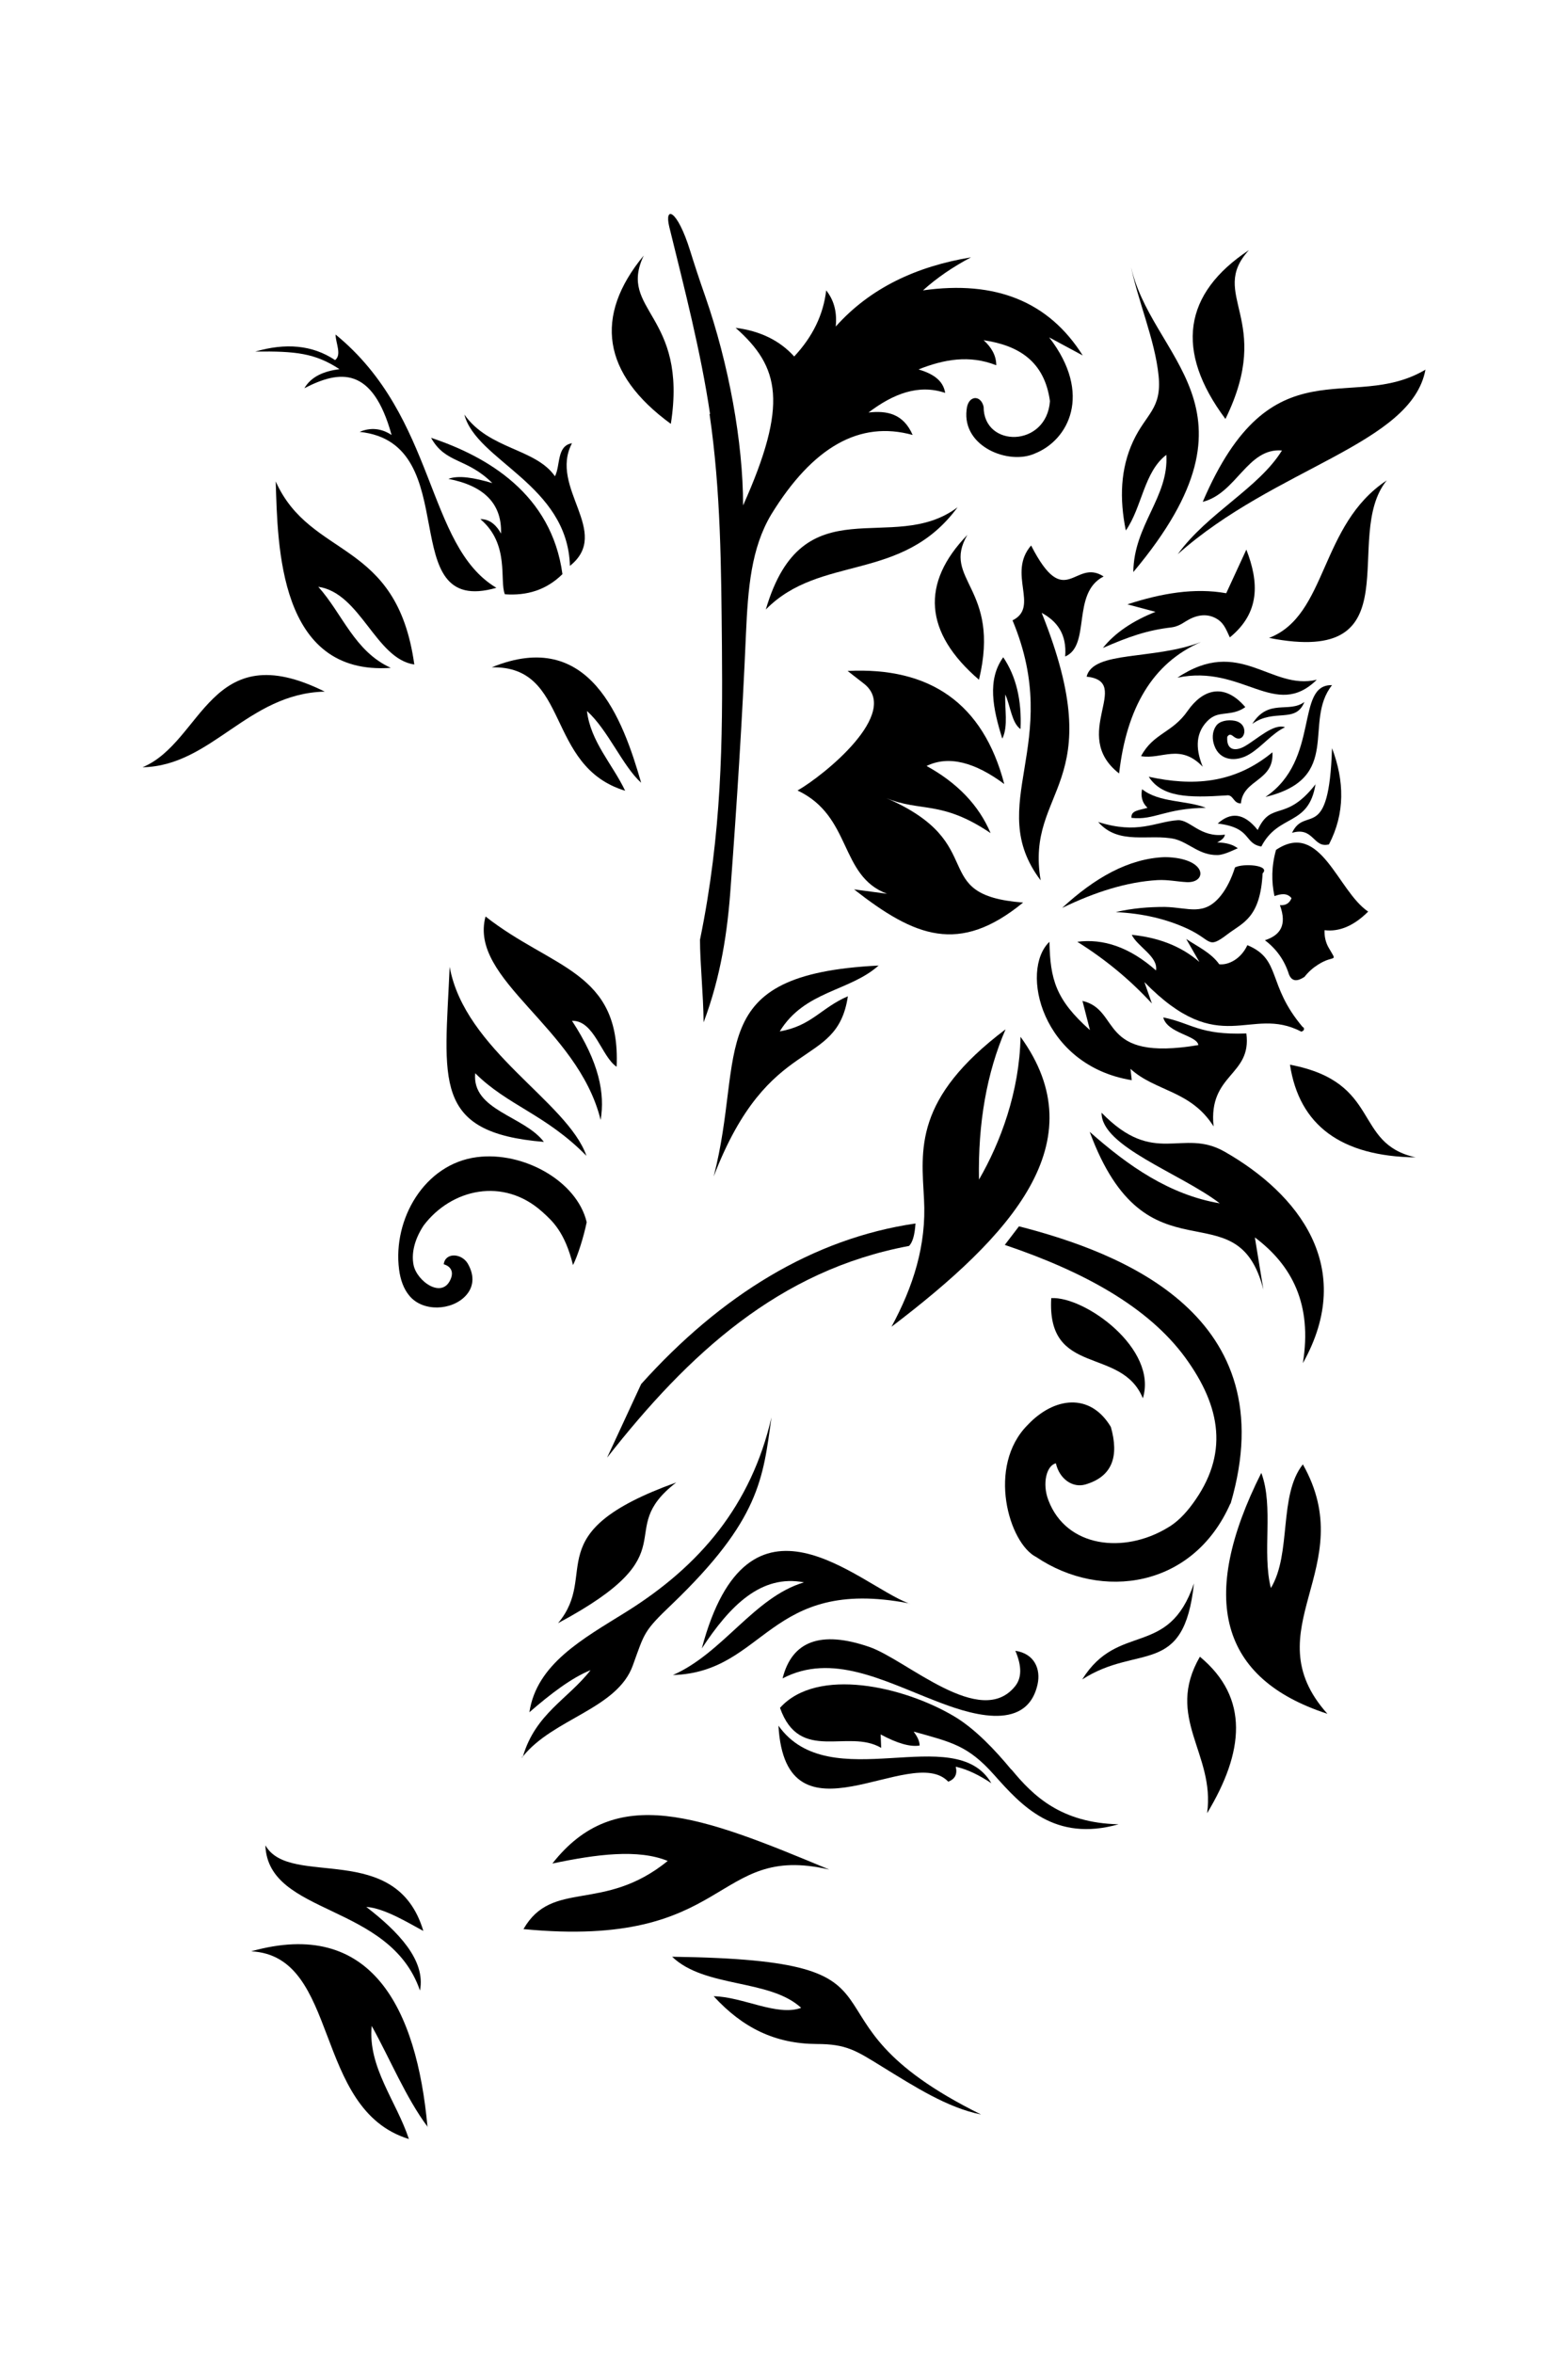 <?xml version="1.0" encoding="iso-8859-1"?>
<!-- Generator: Adobe Illustrator 28.5.0, SVG Export Plug-In . SVG Version: 9.03 Build 54727)  -->
<svg version="1.1" id="Livello_1" xmlns="http://www.w3.org/2000/svg" xmlns:xlink="http://www.w3.org/1999/xlink" x="0px" y="0px"
	 viewBox="0 0 935.435 1403.152" style="enable-background:new 0 0 935.435 1403.152;" xml:space="preserve">
<g id="Capa_1">
	<path d="M784.806,467.7c-18.014,23.095-26.328,9.392-34.488,27.252c-8.622-10.777-16.474-10.47-23.864-3.849
		c20.631,2.463,15.396,11.855,26.02,13.703C762.789,484.944,780.649,493.104,784.806,467.7z"/>
	<path d="M784.806,467.392v0.308c0,0,0-0.154,0.154-0.308H784.806z"/>
	<path d="M792.812,503.574L792.812,503.574c9.7-18.63,9.238-37.875,1.848-57.429c-1.848,57.429-15.858,33.718-23.864,50.5
		c12.933-3.849,12.625,9.238,21.863,6.928l0,0H792.812z"/>
	<path d="M557.709,1014.119L557.709,1014.119c18.476,7.236,54.657,20.169,61.278-9.7c2.002-9.084-1.848-18.322-13.241-20.015
		c4.003,9.392,3.695,16.166,0,20.939c-20.631,26.174-64.819-15.55-87.144-23.249c-29.099-10.008-46.189-3.387-51.732,18.784
		C496.278,985.482,527.07,1002.264,557.709,1014.119L557.709,1014.119L557.709,1014.119z"/>
	<path d="M655.169,490.179L655.169,490.179c12.317,14.165,30.485,6.774,45.727,10.162c8.93,2.463,14.627,9.7,25.404,9.546
		c4.311,0,11.239-3.849,12.163-4.003c-2.771-2.155-6.62-3.387-12.317-3.541c2.463-1.232,4.311-2.617,4.619-4.619
		c-14.781,2.001-20.785-9.084-28.175-8.622C689.195,490.025,678.879,497.723,655.169,490.179L655.169,490.179L655.169,490.179z"/>
	<path d="M708.286,553.766c15.089,6.928,11.855,12.625,24.172,3.233c8.93-6.774,19.399-9.546,20.785-36.182
		c4.927-4.927-11.547-6.159-16.474-3.541c-2.156,6.774-4.927,12.317-8.314,16.628c-10.162,12.779-19.245,7.236-33.564,6.928
		c-9.854,0-19.399,0.77-29.253,3.079C681.804,544.682,695.969,548.07,708.286,553.766L708.286,553.766L708.286,553.766z"/>
	<path d="M694.891,540.833L694.891,540.833z"/>
	<path d="M719.372,481.711c-11.701-4.619-27.714-2.925-38.029-11.085c-0.77,3.849-0.308,7.698,3.233,11.085
		c-5.081,1.54-10.008,1.54-9.546,6.005l0,0c13.703,1.54,19.861-5.697,44.496-6.005l0,0H719.372z"/>
	<path d="M702.435,404.113c38.953-8.16,58.352,25.558,83.141,1.232C758.017,411.965,739.695,379.171,702.435,404.113z"/>
	<path d="M754.937,475.244c46.497-11.239,22.171-44.496,39.723-66.666C772.489,407.962,787.886,453.074,754.937,475.244z"/>
	<path d="M675.184,644.143l-0.77-6.774c14.781,13.549,36.028,12.779,49.576,34.334c-3.233-31.563,22.941-30.023,19.553-55.427
		c-28.175,1.078-32.948-6.313-49.576-9.546c2.463,9.546,20.169,10.624,20.939,16.474c-60.354,10.162-45.881-20.939-69.13-26.328
		l4.465,17.398c-20.477-18.168-23.71-30.331-24.172-52.656C608.209,578.708,621.296,635.367,675.184,644.143L675.184,644.143
		L675.184,644.143z"/>
	<path d="M403.437,884.019c-83.756,30.177-45.419,54.041-70.516,83.91C413.291,924.974,364.792,913.888,403.437,884.019z"/>
	<path d="M648.24,403.497L648.24,403.497c28.021,3.079-10.316,34.642,19.399,57.737c4.465-39.107,20.015-65.897,48.807-78.368
		C687.963,393.797,652.243,387.793,648.24,403.497L648.24,403.497L648.24,403.497z"/>
	<path d="M542.467,956.228h-0.462c0.154,0,0.462,0,0.616,0.308h-0.154V956.228z"/>
	<path d="M542.005,956.074c-29.869-11.239-95.458-77.906-123.325,26.944c16.782-25.558,35.412-44.342,60.97-39.415
		c-29.715,8.776-48.345,42.186-78.214,55.273C456.863,997.183,458.248,940.062,542.005,956.074L542.005,956.074L542.005,956.074z"/>
	<path d="M633.921,541.295c19.4-9.392,38.337-15.396,56.659-16.474c6.312-0.308,11.547,0.924,17.552,1.232
		c12.317,0.462,12.163-14.473-13.087-14.935c-21.863,0.77-42.032,12.471-61.278,30.177H633.921L633.921,541.295z"/>
	<path d="M708.594,423.82c-9.238,13.395-20.477,13.241-27.867,27.098c12.317,2.155,23.249-7.852,36.797,6.313
		c-3.541-8.776-5.235-18.938,2.617-27.098c5.235-5.389,9.7-3.849,16.474-5.543c2.463-0.616,4.619-1.694,6.313-2.925
		C729.995,406.577,717.216,411.503,708.594,423.82L708.594,423.82L708.594,423.82z"/>
	<path d="M733.998,896.644h0.154c32.948-112.24-65.127-149.653-126.251-165.357l-8.468,11.085
		c47.421,16.012,85.604,37.105,107.621,67.128c21.555,29.561,26.174,57.89,4.311,87.452c-4.311,5.851-9.238,10.931-14.935,14.165
		c-25.866,15.55-60.2,11.855-70.977-16.474c-3.849-10.008-1.078-20.785,4.465-22.017c2.156,9.392,10.008,14.781,17.552,12.625
		c16.32-4.773,20.169-16.936,15.242-34.334c-12.471-20.785-34.026-17.706-49.576-1.232c-24.634,24.634-11.239,70.67,5.081,78.83
		C657.17,954.689,711.827,946.991,733.998,896.644L733.998,896.644L733.998,896.644z"/>
	<path d="M425.762,701.572c33.102-86.22,73.441-62.971,80.061-107.467c-15.858,6.774-21.709,17.706-40.647,20.939
		c14.935-24.326,41.57-23.711,58.968-39.261C418.372,581.018,444.854,627.669,425.762,701.572L425.762,701.572L425.762,701.572z"/>
	<path d="M524.299,575.629h-0.154c0,0.103,0.051,0.154,0.154,0.154l0,0V575.629z"/>
	<path d="M584.037,703.419c-0.616-33.718,4.619-63.587,15.858-89.607c-54.965,41.416-50.192,71.747-48.653,101.308
		c1.54,27.406-6.466,52.194-19.399,76.058c71.439-54.349,122.555-110.084,76.982-172.902
		C608.209,651.071,596.816,681.402,584.037,703.419L584.037,703.419L584.037,703.419z"/>
	<polygon points="608.825,618.277 608.825,618.277 608.825,618.277 	"/>
	<path d="M377.571,993.026c7.082-19.553,6.313-20.169,23.249-36.336c52.656-50.5,54.349-75.134,59.43-111.47
		c-12.163,52.502-42.648,88.529-86.836,116.089c-25.712,16.012-53.272,30.947-57.583,59.738
		c12.625-10.931,25.096-20.477,36.49-25.096c-13.395,17.244-32.794,25.866-40.339,51.424
		C330.15,1024.742,368.333,1019.046,377.571,993.026L377.571,993.026L377.571,993.026z"/>
	<path d="M311.367,1047.991L311.367,1047.991h0.308c0-0.308,0.154-0.616,0.308-0.77c-0.154,0-0.308,0.462-0.616,0.616V1047.991z"/>
	<path d="M542.313,742.988c2.001-2.002,3.387-6.159,3.849-13.395c-61.124,8.93-116.089,42.802-163.664,95.766l-20.323,43.88
		C410.828,807.191,464.869,757.461,542.313,742.988z"/>
	<path d="M764.791,268.625c-13.857,22.479-44.342,37.259-62.201,61.894c58.198-51.886,139.491-65.435,147.806-110.084
		c-44.342,26.328-91.763-17.244-132.871,78.83C737.693,294.183,744.16,266.931,764.791,268.625L764.791,268.625L764.791,268.625z"/>
	<path d="M685.499,463.235h-0.154c7.852,12.163,23.249,12.625,46.343,11.085c4.157-0.77,4.003,4.927,8.622,4.773
		c1.232-14.473,19.861-13.087,18.784-30.485C736,467.7,711.057,468.778,685.499,463.235L685.499,463.235L685.499,463.235z"/>
	<path d="M730.611,686.791L730.611,686.791c-25.404-14.473-41.724,9.392-73.441-23.249c-0.308,20.169,46.959,36.028,70.516,54.041
		c-29.869-5.081-54.503-22.171-77.598-42.648c34.18,92.686,87.76,31.871,103.618,94.072l-5.081-31.101
		c22.171,16.628,34.334,39.877,28.637,74.981C809.441,755.613,774.337,711.733,730.611,686.791L730.611,686.791L730.611,686.791z"/>
	<path d="M816.215,543.605c-18.322-12.317-28.329-54.657-54.965-36.797c-2.771,9.854-2.771,18.938-0.924,27.56
		c4.157-1.54,7.698-1.848,10.162,1.232c-1.232,3.079-3.541,4.465-6.928,4.157c4.465,12.163,0,18.014-8.93,20.939
		c6.928,5.235,11.701,12.009,14.319,20.323c1.848,4.619,5.235,4.157,9.238,1.54c2.463-3.079,5.081-5.389,8.006-7.236
		c10.008-6.467,12.009-0.616,6.466-10.162c-1.694-2.925-2.617-6.466-2.463-10.47C798.817,555.768,807.593,552.227,816.215,543.605z"
		/>
	<path d="M584.037,405.345c13.241-55.119-22.633-59.43-6.928-86.374C549.241,347.762,551.243,377.169,584.037,405.345
		L584.037,405.345z"/>
	<path d="M732.151,439.371c1.386-2.155,2.617-1.078,4.003,0c6.312,4.773,9.854-7.698,0.462-9.546c-4.003-0.77-9.238,0-11.239,3.233
		c-2.309,3.387-2.309,7.852-0.924,11.547c3.233,9.238,13.087,9.854,20.785,5.235c7.39-4.311,13.703-12.625,21.401-16.166
		c-6.774-2.463-16.628,7.082-23.864,11.239C737.231,448.147,731.535,447.685,732.151,439.371z"/>
	<path d="M778.186,418.586c-9.238,6.928-21.401-2.309-31.101,13.087C760.172,422.281,772.951,431.673,778.186,418.586z"/>
	<polygon points="456.863,363.467 456.863,363.467 456.863,363.467 	"/>
	<path d="M456.863,363.467c32.486-33.102,81.293-15.858,114.395-60.97C532.459,331.75,479.034,287.87,456.863,363.467
		L456.863,363.467L456.863,363.467z"/>
	<path d="M608.825,434.752c0.77-17.244-2.617-31.409-10.316-42.802c-9.7,13.395-6.159,30.639-0.616,48.345h0.154
		c3.541-7.544,1.232-17.552,1.694-26.174C602.821,421.049,603.591,431.211,608.825,434.752L608.825,434.752L608.825,434.752z"/>
	<path d="M610.673,538.062h-0.308H610.673z"/>
	<path d="M505.669,400.11l9.7,7.544c22.479,17.552-24.172,54.965-39.569,63.741c32.64,15.396,24.788,50.962,53.426,61.586
		l-19.707-2.617c36.182,28.329,62.663,39.107,100.846,7.852c-58.044-4.465-18.63-35.104-81.755-62.355
		c20.631,8.622,32.948,1.078,62.355,20.939c-7.082-16.782-20.015-30.023-38.183-40.031c13.241-6.466,28.945-2.155,46.343,10.777
		C586.501,419.356,554.784,397.647,505.669,400.11L505.669,400.11z"/>
	<path d="M615.138,325.283c-14.473,16.782,5.235,36.643-11.085,44.65c30.793,73.749-17.398,109.93,16.782,155.042
		c-9.392-55.427,42.34-55.581,0.616-159.507c9.084,4.927,15.088,12.625,14.011,26.02c15.55-6.62,3.541-37.875,22.941-47.729
		C641.004,332.52,635.615,365.314,615.138,325.283L615.138,325.283L615.138,325.283z"/>
	<path d="M349.858,689.255c-11.393-32.486-72.517-62.817-81.601-112.702c-2.925,67.898-10.777,98.845,56.197,104.388
		c-11.701-15.55-43.11-18.784-40.954-40.954C302.745,659.232,325.531,664.466,349.858,689.255z"/>
	<path d="M341.236,608.731c13.395-0.308,17.552,21.401,26.636,27.406l0,0c2.463-57.121-38.491-58.352-78.214-89.607
		c-10.162,37.875,54.965,65.743,68.668,121.324C360.943,652.149,357.556,633.673,341.236,608.731L341.236,608.731L341.236,608.731z"
		/>
	<path d="M149.858,1163.618c53.272,2.771,36.336,94.226,94.072,111.932c-7.39-22.479-24.634-42.956-22.171-67.436
		c11.085,20.015,20.477,42.956,33.256,60.046C248.549,1197.798,221.76,1143.449,149.858,1163.618z"/>
	<path d="M255.016,1268.467h0.154c0,0,0,0-0.154-0.308V1268.467z"/>
	<path d="M494.584,1114.811c-76.982-32.178-127.328-51.578-165.049-3.541c26.328-5.543,51.116-8.776,68.822-1.54
		c-38.491,31.255-68.822,10.624-86.066,40.647l0,0c124.557,12.009,112.548-51.578,182.139-35.566L494.584,1114.811L494.584,1114.811
		z"/>
	<path d="M158.326,1100.647L158.326,1100.647c1.848,41.878,74.211,33.872,92.224,86.374c3.541-18.168-13.087-35.258-32.025-49.884
		c11.085,0.77,25.558,9.854,34.026,14.319c-16.166-54.349-79.292-25.404-94.072-50.808l0,0L158.326,1100.647z"/>
	<path d="M323.53,722.665c6.159,5.543,13.395,12.009,18.322,31.717c2.925-5.851,6.313-16.628,8.16-25.558
		c-5.851-24.634-37.875-42.34-65.435-38.799c-31.409,4.003-50.346,37.105-46.497,66.974c0.77,6.159,2.771,11.701,6.159,15.704
		c8.006,9.7,25.25,8.93,33.564,0c4.311-4.619,5.851-11.239,1.232-19.245l0,0c-3.695-6.159-13.395-6.774-14.319,0.462
		c4.773,1.386,5.543,4.927,4.465,8.006c-4.773,13.549-20.631,2.156-22.479-7.698c-1.232-6.313,0.154-14.473,6.005-23.403
		C269.181,708.962,300.281,701.726,323.53,722.665L323.53,722.665L323.53,722.665z"/>
	<path d="M769.564,634.905c5.543,36.182,30.485,54.657,74.981,55.273C806.823,681.864,824.683,645.375,769.564,634.905z"/>
	<path d="M777.262,873.242L777.262,873.242c-14.627,18.476-6.62,53.272-19.092,73.749c-5.389-21.555,1.848-48.345-5.697-68.668
		c-37.721,74.981-24.634,122.863,39.415,143.648C746.931,971.779,812.058,934.827,777.262,873.242L777.262,873.242L777.262,873.242z
		"/>
	<path d="M715.83,987.945c-21.093,36.489,9.238,57.737,4.311,93.302C742.158,1044.758,745.545,1012.579,715.83,987.945z"/>
	<path d="M85.039,457.539c41.262-0.77,62.663-44.034,108.699-45.111C125.07,378.247,121.221,442.45,85.039,457.539z"/>
	<path d="M603.437,1055.227h-0.154c-9.392-11.393-21.555-24.326-34.026-31.717c-30.023-17.86-81.755-29.715-103.926-5.081
		c11.701,33.256,40.493,12.163,60.354,23.865l-0.308-8.006c10.008,5.389,17.706,7.544,23.249,6.62c0-2.771-1.54-5.543-3.541-8.314
		c22.479,6.312,32.332,8.16,48.037,25.866c16.32,18.322,36.028,40.185,74.211,29.407
		C632.998,1087.098,616.37,1070.931,603.437,1055.227L603.437,1055.227L603.437,1055.227z"/>
	<path d="M464.407,1029.053L464.407,1029.053c4.311,75.288,79.291,10.008,101.308,33.41c4.003-1.54,5.543-4.465,4.465-8.93
		c7.39,1.694,14.319,5.235,21.247,9.854C569.718,1025.974,495.046,1072.317,464.407,1029.053L464.407,1029.053L464.407,1029.053z"/>
	<polygon points="400.974,1166.851 400.974,1166.851 400.974,1166.851 	"/>
	<path d="M400.974,1166.851c19.553,18.784,58.198,13.087,76.982,30.485c-14.319,5.235-34.796-6.62-52.194-6.928
		c17.398,18.938,36.643,28.329,61.432,28.483c17.706,0,23.403,3.849,39.107,13.549c19.553,12.009,38.953,24.48,58.968,28.483
		C465.331,1201.647,558.941,1169.007,400.974,1166.851L400.974,1166.851L400.974,1166.851z"/>
	<path d="M645.623,1001.494c33.41-21.555,60.662-0.924,66.666-57.275C697.047,989.177,667.178,966.852,645.623,1001.494z"/>
	<path d="M340.004,337.447c25.25-20.169-12.779-46.497,1.232-73.133c-9.238,1.54-6.774,13.087-10.162,19.707
		c-11.701-16.782-39.261-15.858-54.041-36.797C284.115,274.783,338.618,288.948,340.004,337.447z"/>
	<path d="M699.048,374.09L699.048,374.09c2.463-0.308,5.081-1.386,8.314-3.541c5.851-3.695,11.701-4.773,17.09-2.309
		c5.543,2.617,6.774,6.62,9.238,11.855c18.168-14.781,17.398-32.948,9.854-52.348l-12.009,26.02c-18.784-3.387-38.645,0-58.968,6.62
		l16.782,4.465c-13.549,5.389-24.172,12.471-31.409,21.555c15.55-6.774,26.482-10.624,41.262-12.317L699.048,374.09L699.048,374.09z
		"/>
	<path d="M423.607,246.916h-0.308c6.774,46.189,6.928,91.763,7.39,138.26c0.462,56.351,0,111.47-13.087,175.211
		c0,13.857,2.002,32.486,2.155,49.268c10.316-27.406,14.319-54.195,16.166-80.985c3.695-49.884,6.928-100.231,9.084-150.269
		c1.232-27.714,3.079-51.424,15.088-71.593c24.788-40.339,52.81-56.197,84.372-47.421c-5.543-12.779-15.396-14.627-26.328-13.395
		c14.627-11.085,29.715-17.09,45.727-11.701c-1.232-7.852-7.852-11.547-15.858-14.011c15.089-6.005,30.331-8.776,46.343-2.463
		c0-5.851-2.925-10.777-7.544-14.935c20.939,3.079,36.336,12.625,39.569,36.336c-2.002,27.714-39.569,28.021-39.569,3.387
		c-1.54-7.236-9.392-7.236-10.162,1.848c-2.617,22.017,25.25,32.948,40.647,26.02c20.015-7.852,34.796-35.412,8.622-69.284
		l20.015,10.777c-20.169-32.025-51.886-44.958-95.304-38.799c8.16-7.39,17.86-14.011,28.637-19.707
		c-32.486,5.389-60.046,18.168-80.677,41.262c0.924-9.546-1.54-16.32-5.697-21.555c-1.694,14.473-8.006,27.56-19.092,39.415
		c-8.622-9.546-20.323-15.242-34.95-17.09c26.328,23.249,31.563,45.419,4.465,105.927c0-37.875-8.622-84.526-22.479-124.403
		c-3.849-10.931-6.774-20.015-9.084-27.406c-7.852-25.25-15.55-26.944-12.471-14.319
		C408.518,172.859,418.064,209.656,423.607,246.916L423.607,246.916L423.607,246.916z"/>
	<path d="M247.164,396.261L247.164,396.261C247.164,396.415,247.164,396.261,247.164,396.261z"/>
	<path d="M247.164,396.261c-10.47-75.288-61.74-62.509-82.679-109.161c1.232,38.337,1.694,115.935,68.668,111.162
		c-21.709-9.854-28.791-32.178-43.264-48.345C215.139,353.613,224.069,392.874,247.164,396.261L247.164,396.261z"/>
	<path d="M400.204,252.766c10.316-65.589-31.871-67.282-16.166-100.385C354.169,188.563,359.25,222.897,400.204,252.766z"/>
	<path d="M777.57,612.58h-0.308c-21.709-25.558-12.471-40.339-33.102-48.961c-3.849,8.314-11.393,12.009-16.782,11.393
		c-4.927-6.928-13.087-10.623-19.707-15.088l7.852,13.703c-11.547-10.008-25.404-14.627-40.339-16.166
		c3.387,7.082,15.858,12.933,14.473,21.247c-15.858-14.011-31.563-19.092-46.959-17.09c17.244,10.778,31.871,23.095,44.496,36.797
		l-4.465-12.779c45.265,46.343,62.817,13.549,93.61,29.561C778.956,614.428,777.57,612.58,777.57,612.58L777.57,612.58
		L777.57,612.58z"/>
	<path d="M757.093,380.403c87.452,17.244,42.802-60.2,70.208-93.918C787.116,312.966,792.043,367.008,757.093,380.403z"/>
	<path d="M745.084,149.149c-39.107,25.866-44.342,60.046-14.011,100.693C760.326,190.103,720.449,176.092,745.084,149.149z"/>
	<path d="M671.643,316.354c9.7-13.857,10.777-34.95,24.172-45.111c1.54,25.25-19.399,41.724-19.707,69.9
		c83.295-99.307,9.238-126.712-1.848-184.295c4.311,22.171,14.781,45.573,16.936,67.282c2.001,19.861-7.544,22.479-15.242,39.107
		C668.409,279.556,667.794,297.416,671.643,316.354L671.643,316.354L671.643,316.354z"/>
	<path d="M293.353,397.954c47.113-1.078,31.563,58.968,79.599,73.595c-7.544-15.858-20.631-29.253-22.787-47.575
		c12.625,11.393,21.247,32.794,32.332,42.802C371.567,428.901,351.859,373.936,293.353,397.954L293.353,397.954L293.353,397.954z"/>
	<path d="M202.514,220.126c-9.238,1.232-16.782,4.311-20.939,11.393c21.093-10.931,40.647-13.241,52.04,27.867
		c-6.159-4.003-12.471-4.619-19.092-1.848c63.895,6.62,19.399,110.854,81.601,92.994c-42.186-25.25-35.412-101.616-95.92-151.039
		c0,5.081,3.849,12.009-0.308,15.242c-13.549-9.084-29.561-10.316-47.575-5.081C176.494,209.349,187.888,210.58,202.514,220.126z"/>
	<path d="M681.804,833.827c9.084-29.407-34.488-60.816-54.657-59.738C624.376,821.356,669.025,802.572,681.804,833.827z"/>
	<path d="M293.507,288.024L293.507,288.024c-10.47-3.079-19.861-4.773-26.02-2.463c21.555,4.157,32.025,15.089,31.409,32.64
		c-2.309-4.311-6.313-8.776-12.317-8.622c17.706,14.935,11.239,36.797,14.627,44.804c13.087,0.924,24.634-2.463,34.334-12.009
		c-6.466-47.729-44.65-70.054-78.368-81.293c8.622,15.55,21.093,11.701,36.489,26.944L293.507,288.024L293.507,288.024z"/>
</g>
</svg>

